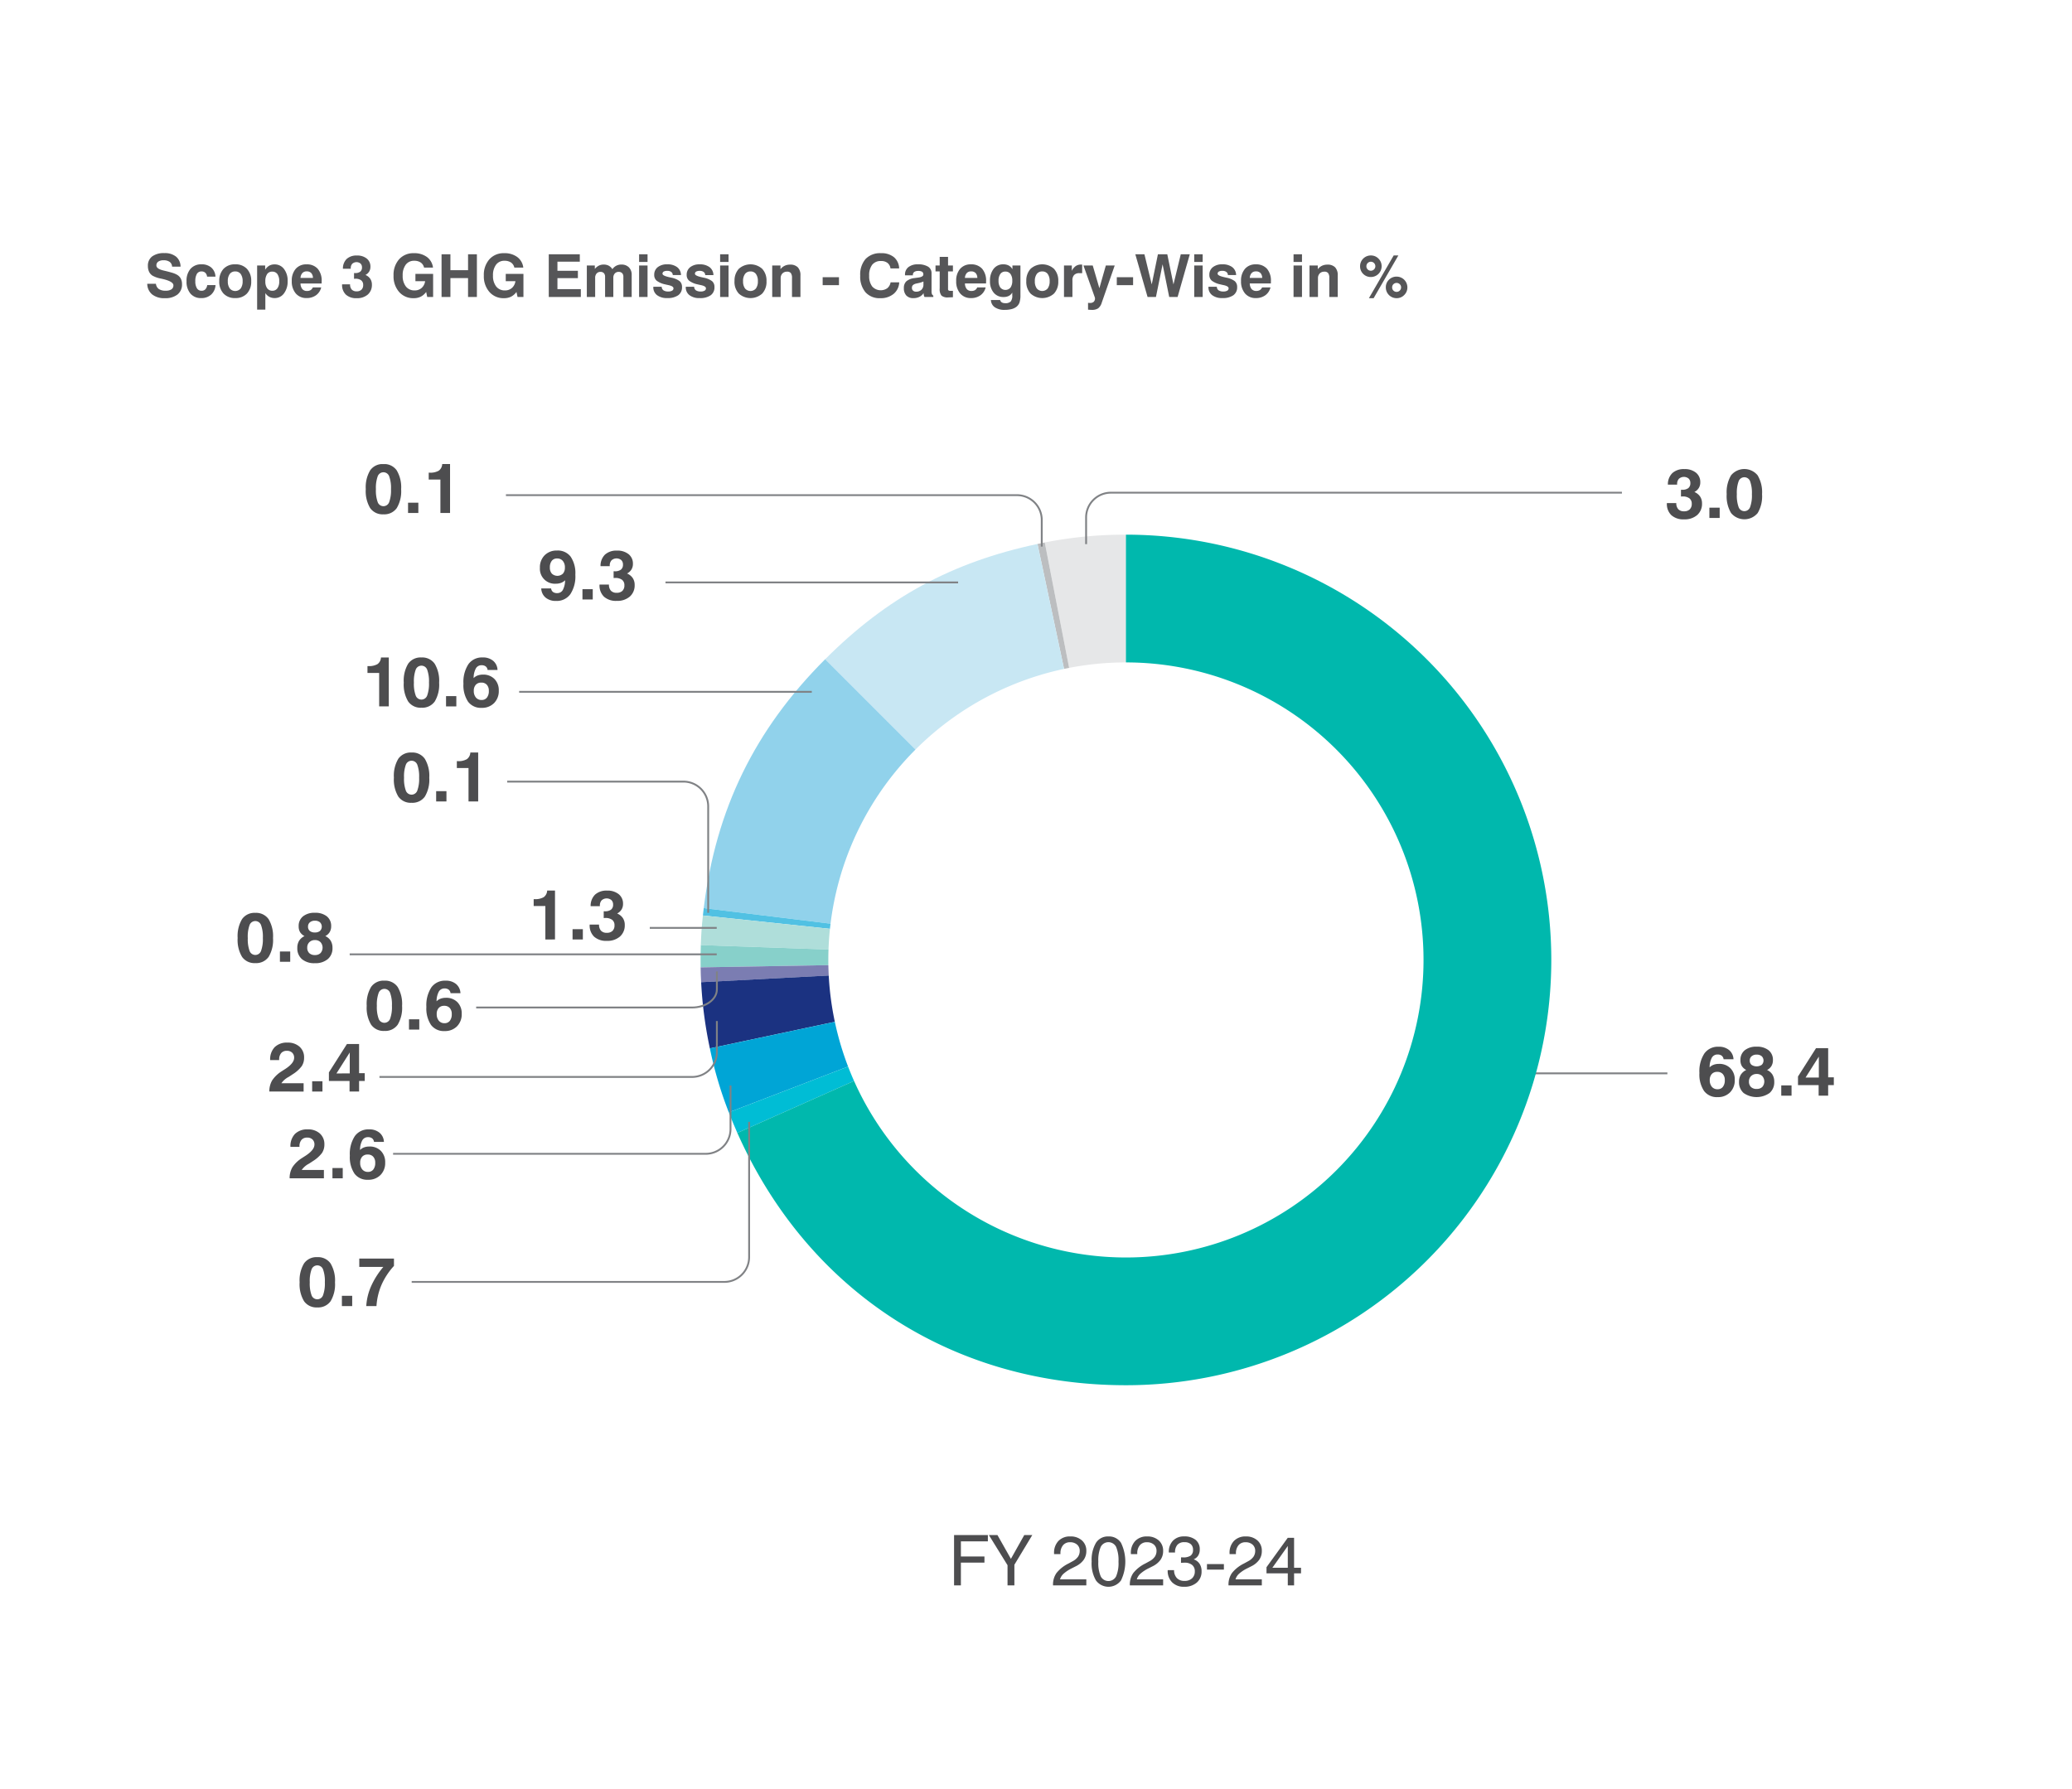 <svg xmlns="http://www.w3.org/2000/svg" xmlns:xlink="http://www.w3.org/1999/xlink" width="558" height="482" viewBox="0 0 558 482">
  <defs>
    <filter id="Path_10232" x="0" y="0" width="558" height="482" filterUnits="userSpaceOnUse">
      <feOffset dy="3" input="SourceAlpha"/>
      <feGaussianBlur stdDeviation="3" result="blur"/>
      <feFlood flood-opacity="0.161"/>
      <feComposite operator="in" in2="blur"/>
      <feComposite in="SourceGraphic"/>
    </filter>
    <clipPath id="clip-path">
      <rect id="Rectangle_1233" data-name="Rectangle 1233" width="429.865" height="302.416" fill="none"/>
    </clipPath>
  </defs>
  <g id="Group_1156" data-name="Group 1156" transform="translate(-689 -5742)">
    <g transform="matrix(1, 0, 0, 1, 689, 5742)" filter="url(#Path_10232)">
      <path id="Path_10232-2" data-name="Path 10232" d="M0,0H540V464H0Z" transform="translate(9 6)" fill="#fff"/>
    </g>
    <path id="Path_10233" data-name="Path 10233" d="M.656,11.445H2.992a1.964,1.964,0,0,0,.773,1.4,3.165,3.165,0,0,0,1.852.457,2.708,2.708,0,0,0,1.555-.367A1.241,1.241,0,0,0,7.7,11.852q0-1.047-3.008-1.734l-.07-.016q-.078-.016-.242-.055a7.561,7.561,0,0,1-2.3-.789,2.54,2.54,0,0,1-.93-1.051,3.535,3.535,0,0,1-.32-1.559A3.077,3.077,0,0,1,1.969,4.074a5.25,5.25,0,0,1,3.3-.895,4.762,4.762,0,0,1,3.152.953,3.489,3.489,0,0,1,1.2,2.688H7.344A1.666,1.666,0,0,0,6.7,5.547a2.689,2.689,0,0,0-1.648-.437,2.424,2.424,0,0,0-1.434.363,1.2,1.2,0,0,0-.5,1.035q0,.914,1.961,1.367l.828.2q1.258.32,1.785.5a5.542,5.542,0,0,1,.918.4A2.606,2.606,0,0,1,9.664,10a3.178,3.178,0,0,1,.352,1.543A3.392,3.392,0,0,1,8.8,14.332a5.264,5.264,0,0,1-3.414.988,5.238,5.238,0,0,1-3.406-1.008A3.751,3.751,0,0,1,.656,11.445ZM16.8,11.8h2.242a3.729,3.729,0,0,1-1.18,2.555,3.836,3.836,0,0,1-2.672.938,3.646,3.646,0,0,1-2.9-1.207,4.918,4.918,0,0,1-1.051-3.34A4.836,4.836,0,0,1,12.309,7.41,3.755,3.755,0,0,1,15.266,6.2a3.862,3.862,0,0,1,2.645.875,3.437,3.437,0,0,1,1.113,2.438H16.766a1.69,1.69,0,0,0-.477-1.039,1.413,1.413,0,0,0-1.008-.359,1.391,1.391,0,0,0-1.262.664,3.8,3.8,0,0,0-.418,1.992,3.434,3.434,0,0,0,.434,1.887,1.4,1.4,0,0,0,1.246.66,1.373,1.373,0,0,0,1.016-.383A2,2,0,0,0,16.8,11.8Zm5.555-1.055a3.187,3.187,0,0,0,.52,1.953,1.921,1.921,0,0,0,2.945,0,3.187,3.187,0,0,0,.52-1.953A3.172,3.172,0,0,0,25.82,8.8a1.73,1.73,0,0,0-1.469-.684,1.749,1.749,0,0,0-1.48.684A3.154,3.154,0,0,0,22.352,10.742Zm-2.3,0A4.64,4.64,0,0,1,21.2,7.414,4.142,4.142,0,0,1,24.352,6.2,4.144,4.144,0,0,1,27.5,7.414a4.631,4.631,0,0,1,1.152,3.328A4.642,4.642,0,0,1,27.5,14.078a4.144,4.144,0,0,1-3.152,1.211A4.142,4.142,0,0,1,21.2,14.078,4.652,4.652,0,0,1,20.047,10.742ZM36.2,10.8a3.335,3.335,0,0,0-.484-1.957,1.622,1.622,0,0,0-1.406-.676,1.58,1.58,0,0,0-1.379.672,3.4,3.4,0,0,0-.473,1.961,3.032,3.032,0,0,0,.5,1.859,1.655,1.655,0,0,0,1.4.656,1.584,1.584,0,0,0,1.352-.672A3.063,3.063,0,0,0,36.2,10.8Zm-5.953,7.6V6.508h2.164V7.656a3.3,3.3,0,0,1,1.1-1.094,2.84,2.84,0,0,1,1.426-.344,3.092,3.092,0,0,1,2.547,1.238,5.1,5.1,0,0,1,.977,3.254,5.277,5.277,0,0,1-.977,3.309,3.036,3.036,0,0,1-2.516,1.27,3,3,0,0,1-1.449-.344,2.875,2.875,0,0,1-1.059-1v4.461Zm14.992-5.984h2.266a3.627,3.627,0,0,1-1.387,2.105,4.194,4.194,0,0,1-2.543.762,3.676,3.676,0,0,1-2.922-1.238A4.934,4.934,0,0,1,39.578,10.7a4.794,4.794,0,0,1,1.063-3.289,3.678,3.678,0,0,1,2.906-1.2,3.843,3.843,0,0,1,3.016,1.184,4.878,4.878,0,0,1,1.063,3.371q0,.242,0,.363a2.112,2.112,0,0,1-.02.23H41.93a2.422,2.422,0,0,0,.488,1.508,1.591,1.591,0,0,0,1.27.508,1.811,1.811,0,0,0,.961-.23A1.56,1.56,0,0,0,45.242,12.422ZM41.93,9.859h3.344a1.94,1.94,0,0,0-.457-1.309A1.6,1.6,0,0,0,43.594,8.1a1.525,1.525,0,0,0-1.168.453A2.1,2.1,0,0,0,41.93,9.859Zm11.2,1.734h2.148A2.013,2.013,0,0,0,55.727,13a1.729,1.729,0,0,0,1.32.473,1.8,1.8,0,0,0,1.3-.441,1.684,1.684,0,0,0,.457-1.27,1.506,1.506,0,0,0-.535-1.254,2.517,2.517,0,0,0-1.59-.426q-.055,0-.168.008t-.168.008V8.555h.242a2.246,2.246,0,0,0,1.434-.379,1.409,1.409,0,0,0,.465-1.16,1.358,1.358,0,0,0-.395-1.027,1.719,1.719,0,0,0-2.223.059,1.758,1.758,0,0,0-.406,1.242v.094H53.352a3.57,3.57,0,0,1,1.012-2.637,3.846,3.846,0,0,1,2.746-.918,4.032,4.032,0,0,1,2.664.82,2.729,2.729,0,0,1,.984,2.211,2.439,2.439,0,0,1-.336,1.289,2.541,2.541,0,0,1-1.008.914,2.913,2.913,0,0,1,1.3,1.035,2.766,2.766,0,0,1,.441,1.574,3.393,3.393,0,0,1-1.1,2.664,4.351,4.351,0,0,1-3.008.984,4.081,4.081,0,0,1-2.9-.957,3.553,3.553,0,0,1-1.02-2.723Zm22.641,2.047a4.1,4.1,0,0,1-1.457,1.273,4.257,4.257,0,0,1-1.918.406,4.994,4.994,0,0,1-3.91-1.676,6.362,6.362,0,0,1-1.5-4.4,6.3,6.3,0,0,1,1.492-4.4A5.1,5.1,0,0,1,72.453,3.2,5.691,5.691,0,0,1,75.984,4.23a4.152,4.152,0,0,1,1.625,2.848H75.2A2.236,2.236,0,0,0,74.3,5.711a3.029,3.029,0,0,0-1.762-.469A2.718,2.718,0,0,0,70.27,6.3a4.653,4.653,0,0,0-.824,2.926,4.547,4.547,0,0,0,.859,2.938,2.87,2.87,0,0,0,2.359,1.063,2.754,2.754,0,0,0,1.883-.664,2.923,2.923,0,0,0,.938-1.82H72.875V8.773h4.766V15H76.055ZM79.914,15V3.492H82.3V7.781h4.75V3.492H89.43V15H87.047V9.9H82.3V15Zm20.172-1.359a4.1,4.1,0,0,1-1.457,1.273,4.257,4.257,0,0,1-1.918.406,4.994,4.994,0,0,1-3.91-1.676,6.362,6.362,0,0,1-1.5-4.4,6.3,6.3,0,0,1,1.492-4.4A5.1,5.1,0,0,1,96.773,3.2,5.691,5.691,0,0,1,100.3,4.23a4.152,4.152,0,0,1,1.625,2.848H99.516a2.236,2.236,0,0,0-.895-1.367,3.029,3.029,0,0,0-1.762-.469A2.718,2.718,0,0,0,94.59,6.3a4.653,4.653,0,0,0-.824,2.926,4.547,4.547,0,0,0,.859,2.938,2.87,2.87,0,0,0,2.359,1.063,2.754,2.754,0,0,0,1.883-.664,2.923,2.923,0,0,0,.938-1.82H97.2V8.773h4.766V15h-1.586Zm8.7,1.359V3.492h8.359v2h-6.023V7.945h5.507V9.914h-5.507v2.961h6.3V15Zm10.25,0V6.508h2.156v.938a3.3,3.3,0,0,1,1.063-.883,2.828,2.828,0,0,1,1.3-.3,2.914,2.914,0,0,1,1.375.3,2.7,2.7,0,0,1,.992.949,2.832,2.832,0,0,1,2.414-1.25,2.745,2.745,0,0,1,2.031.75,2.766,2.766,0,0,1,.75,2.047V15h-2.242V9.531a1.312,1.312,0,0,0-.332-.957,1.235,1.235,0,0,0-.926-.34,1.349,1.349,0,0,0-1.055.434,1.7,1.7,0,0,0-.391,1.184V15h-2.219V9.547a1.357,1.357,0,0,0-.324-.969,1.191,1.191,0,0,0-.91-.344,1.331,1.331,0,0,0-1.051.438,1.741,1.741,0,0,0-.387,1.2V15Zm14.078-9.437V3.492h2.273v2.07Zm0,9.438V6.508h2.273V15Zm3.828-2.766H139.2a1.188,1.188,0,0,0,.469.965,2.238,2.238,0,0,0,1.313.316,1.973,1.973,0,0,0,1.027-.223.7.7,0,0,0,.363-.629q0-.578-1.359-.867-.555-.117-.883-.2a5.658,5.658,0,0,1-2.3-1,1.994,1.994,0,0,1-.645-1.562,2.517,2.517,0,0,1,.941-2.066A3.94,3.94,0,0,1,140.68,6.2a4.251,4.251,0,0,1,2.676.758,2.716,2.716,0,0,1,1.035,2.133H142.18a1.055,1.055,0,0,0-.41-.836,1.727,1.727,0,0,0-1.074-.3,1.877,1.877,0,0,0-.965.2.644.644,0,0,0-.316.586q0,.508,1.7.9.391.086.617.141a5.467,5.467,0,0,1,2.316.961,2.03,2.03,0,0,1,.621,1.586,2.575,2.575,0,0,1-1.02,2.2,4.918,4.918,0,0,1-2.965.758,4.309,4.309,0,0,1-2.75-.789,2.623,2.623,0,0,1-.992-2.172Zm8.734,0h2.266a1.188,1.188,0,0,0,.469.965,2.238,2.238,0,0,0,1.313.316,1.973,1.973,0,0,0,1.027-.223.7.7,0,0,0,.363-.629q0-.578-1.359-.867-.555-.117-.883-.2a5.658,5.658,0,0,1-2.3-1,1.994,1.994,0,0,1-.645-1.562,2.517,2.517,0,0,1,.941-2.066,3.94,3.94,0,0,1,2.551-.762,4.251,4.251,0,0,1,2.676.758,2.716,2.716,0,0,1,1.035,2.133h-2.211a1.055,1.055,0,0,0-.41-.836,1.727,1.727,0,0,0-1.074-.3,1.877,1.877,0,0,0-.965.2.644.644,0,0,0-.316.586q0,.508,1.7.9.391.086.617.141a5.467,5.467,0,0,1,2.316.961,2.03,2.03,0,0,1,.621,1.586,2.575,2.575,0,0,1-1.02,2.2,4.918,4.918,0,0,1-2.965.758,4.309,4.309,0,0,1-2.75-.789,2.623,2.623,0,0,1-.992-2.172Zm9.258-6.672V3.492H157.2v2.07Zm0,9.438V6.508H157.2V15Zm6.18-4.258a3.187,3.187,0,0,0,.52,1.953,1.921,1.921,0,0,0,2.945,0,3.187,3.187,0,0,0,.52-1.953,3.172,3.172,0,0,0-.516-1.941,1.73,1.73,0,0,0-1.469-.684,1.749,1.749,0,0,0-1.48.684A3.154,3.154,0,0,0,161.109,10.742Zm-2.3,0a4.64,4.64,0,0,1,1.148-3.328,4.714,4.714,0,0,1,6.309,0,4.631,4.631,0,0,1,1.152,3.328,4.642,4.642,0,0,1-1.152,3.336,4.714,4.714,0,0,1-6.309,0A4.652,4.652,0,0,1,158.8,10.742ZM168.961,15V6.508h2.227V7.516a3.1,3.1,0,0,1,1.125-.926,3.321,3.321,0,0,1,1.445-.309,2.786,2.786,0,0,1,2.105.73,3.071,3.071,0,0,1,.7,2.2V15h-2.273V9.867a2.134,2.134,0,0,0-.309-1.3,1.2,1.2,0,0,0-1-.391,1.7,1.7,0,0,0-1.273.48,1.794,1.794,0,0,0-.469,1.309V15Zm13.586-3.187V9.672h4.391v2.141Zm20.617-.766a4.257,4.257,0,0,1-1.512,3.117,5.411,5.411,0,0,1-3.6,1.156,5.041,5.041,0,0,1-3.973-1.594,6.5,6.5,0,0,1-1.418-4.469,6.393,6.393,0,0,1,1.445-4.5A5.381,5.381,0,0,1,198.266,3.2a5.238,5.238,0,0,1,3.48,1.074,4.111,4.111,0,0,1,1.4,3.035h-2.336a2.236,2.236,0,0,0-.8-1.488,2.749,2.749,0,0,0-1.75-.512,2.871,2.871,0,0,0-2.375,1.008,4.605,4.605,0,0,0-.812,2.945,4.576,4.576,0,0,0,.809,2.9,3.1,3.1,0,0,0,4.066.473,2.582,2.582,0,0,0,.891-1.582Zm6.563,2.9a2.824,2.824,0,0,1-1.125,1.012,3.572,3.572,0,0,1-1.617.348,2.5,2.5,0,0,1-1.9-.7,2.791,2.791,0,0,1-.668-2,2.409,2.409,0,0,1,.668-1.836,4.088,4.088,0,0,1,2.207-.867q.352-.055.922-.125,1.445-.187,1.445-.836a.835.835,0,0,0-.32-.738,1.939,1.939,0,0,0-1.07-.223,1.743,1.743,0,0,0-1.055.273.916.916,0,0,0-.367.781v.125h-2.125V9a2.5,2.5,0,0,1,.922-2.051,3.941,3.941,0,0,1,2.547-.746,5.017,5.017,0,0,1,2.73.617,2,2,0,0,1,.949,1.781V13.43a2.171,2.171,0,0,0,.109.793.764.764,0,0,0,.367.395V15h-2.367a1.982,1.982,0,0,1-.18-.484A2.8,2.8,0,0,1,209.727,13.945Zm-.039-3.125a6.08,6.08,0,0,1-1.277.414q-.723.156-.746.164a1.829,1.829,0,0,0-.84.43,1.007,1.007,0,0,0-.238.711.959.959,0,0,0,.3.746,1.172,1.172,0,0,0,.82.277,1.975,1.975,0,0,0,1.449-.52,1.9,1.9,0,0,0,.527-1.418Zm7.938,4.242q-.312.008-.746.027t-.551.02a2.5,2.5,0,0,1-1.785-.488,2.808,2.808,0,0,1-.48-1.926V8.1h-1.125V6.508h1.125V4.188h2.25v2.32h1.313V8.1h-1.312v4.7a.518.518,0,0,0,.148.441,1.171,1.171,0,0,0,.609.105h.555Zm6.547-2.641h2.266a3.627,3.627,0,0,1-1.387,2.105,4.194,4.194,0,0,1-2.543.762,3.676,3.676,0,0,1-2.922-1.238,4.934,4.934,0,0,1-1.078-3.355,4.794,4.794,0,0,1,1.063-3.289,3.678,3.678,0,0,1,2.906-1.2,3.843,3.843,0,0,1,3.016,1.184,4.878,4.878,0,0,1,1.063,3.371q0,.242,0,.363a2.112,2.112,0,0,1-.02.23h-5.672a2.422,2.422,0,0,0,.488,1.508,1.591,1.591,0,0,0,1.27.508,1.811,1.811,0,0,0,.961-.23A1.56,1.56,0,0,0,224.172,12.422Zm-3.312-2.562H224.2a1.94,1.94,0,0,0-.457-1.309,1.6,1.6,0,0,0-1.223-.449,1.525,1.525,0,0,0-1.168.453A2.1,2.1,0,0,0,220.859,9.859Zm9.055.758a3.017,3.017,0,0,0,.48,1.836,1.788,1.788,0,0,0,2.742,0,3.116,3.116,0,0,0,.473-1.867,2.9,2.9,0,0,0-.488-1.8,1.645,1.645,0,0,0-1.387-.637,1.57,1.57,0,0,0-1.344.648A3.027,3.027,0,0,0,229.914,10.617Zm-2.055,5.2,2.484-.008a1.012,1.012,0,0,0,.449.641,1.712,1.712,0,0,0,.91.211,1.987,1.987,0,0,0,1.484-.449,2.455,2.455,0,0,0,.422-1.66V13.8a2.27,2.27,0,0,1-.934.91,3.137,3.137,0,0,1-1.434.293,3.282,3.282,0,0,1-2.641-1.176,4.691,4.691,0,0,1-.992-3.129,5.1,5.1,0,0,1,.973-3.277A3.182,3.182,0,0,1,231.2,6.2a3.036,3.036,0,0,1,1.465.328,2.519,2.519,0,0,1,.988,1V6.508h2.156v7.93a6.4,6.4,0,0,1-.25,2.039,2.586,2.586,0,0,1-.852,1.18,3.606,3.606,0,0,1-1.309.605,7.18,7.18,0,0,1-1.809.207,4.547,4.547,0,0,1-2.68-.7A2.461,2.461,0,0,1,227.859,15.82Zm11.828-5.078a3.187,3.187,0,0,0,.52,1.953,1.921,1.921,0,0,0,2.945,0,3.187,3.187,0,0,0,.52-1.953,3.172,3.172,0,0,0-.516-1.941,1.73,1.73,0,0,0-1.469-.684,1.749,1.749,0,0,0-1.48.684A3.154,3.154,0,0,0,239.688,10.742Zm-2.3,0a4.64,4.64,0,0,1,1.148-3.328,4.714,4.714,0,0,1,6.309,0,4.631,4.631,0,0,1,1.152,3.328,4.642,4.642,0,0,1-1.152,3.336,4.714,4.714,0,0,1-6.309,0A4.652,4.652,0,0,1,237.383,10.742ZM247.539,15V6.508h2.109V7.961a3.379,3.379,0,0,1,1.039-1.285,2.426,2.426,0,0,1,1.414-.41q.133,0,.207,0a1.122,1.122,0,0,1,.121.012l.008,2.3h-.758a1.861,1.861,0,0,0-1.4.484,1.99,1.99,0,0,0-.469,1.438V15Zm6.477,3.406V16.57q.109.016.227.023t.3.008a1.422,1.422,0,0,0,1.008-.316,1.244,1.244,0,0,0,.336-.949.559.559,0,0,0-.016-.117,1.208,1.208,0,0,0-.031-.117l-3.062-8.594h2.5l1.789,6.125,1.742-6.125H261.2l-3.492,10.016a3.032,3.032,0,0,1-.977,1.535,3.074,3.074,0,0,1-1.758.41q-.211,0-.453-.016T254.016,18.406Zm7.742-6.594V9.672h4.391v2.141ZM270.047,15l-3.3-11.508H269.2l1.969,8.117,1.664-8.117h2.523l1.664,8.117,1.969-8.117h2.43L278.133,15h-2.258l-1.781-8.812L272.3,15Zm12.563-9.437V3.492h2.273v2.07Zm0,9.438V6.508h2.273V15Zm3.828-2.766H288.7a1.188,1.188,0,0,0,.469.965,2.238,2.238,0,0,0,1.313.316,1.973,1.973,0,0,0,1.027-.223.7.7,0,0,0,.363-.629q0-.578-1.359-.867-.555-.117-.883-.2a5.658,5.658,0,0,1-2.3-1,1.994,1.994,0,0,1-.645-1.562,2.517,2.517,0,0,1,.941-2.066A3.94,3.94,0,0,1,290.18,6.2a4.251,4.251,0,0,1,2.676.758,2.716,2.716,0,0,1,1.035,2.133H291.68a1.055,1.055,0,0,0-.41-.836,1.727,1.727,0,0,0-1.074-.3,1.877,1.877,0,0,0-.965.2.644.644,0,0,0-.316.586q0,.508,1.7.9.391.086.617.141a5.467,5.467,0,0,1,2.316.961,2.03,2.03,0,0,1,.621,1.586,2.575,2.575,0,0,1-1.02,2.2,4.918,4.918,0,0,1-2.965.758,4.309,4.309,0,0,1-2.75-.789,2.623,2.623,0,0,1-.992-2.172Zm14.445.188h2.266a3.627,3.627,0,0,1-1.387,2.105,4.194,4.194,0,0,1-2.543.762,3.676,3.676,0,0,1-2.922-1.238,4.934,4.934,0,0,1-1.078-3.355,4.794,4.794,0,0,1,1.063-3.289,3.678,3.678,0,0,1,2.906-1.2A3.843,3.843,0,0,1,302.2,7.387a4.878,4.878,0,0,1,1.063,3.371q0,.242,0,.363a2.112,2.112,0,0,1-.02.23H297.57a2.422,2.422,0,0,0,.488,1.508,1.591,1.591,0,0,0,1.27.508,1.811,1.811,0,0,0,.961-.23A1.56,1.56,0,0,0,300.883,12.422ZM297.57,9.859h3.344a1.94,1.94,0,0,0-.457-1.309,1.6,1.6,0,0,0-1.223-.449,1.525,1.525,0,0,0-1.168.453A2.1,2.1,0,0,0,297.57,9.859Zm11.789-4.3V3.492h2.273v2.07Zm0,9.438V6.508h2.273V15Zm4.3,0V6.508h2.227V7.516a3.1,3.1,0,0,1,1.125-.926,3.321,3.321,0,0,1,1.445-.309,2.786,2.786,0,0,1,2.105.73,3.071,3.071,0,0,1,.7,2.2V15h-2.273V9.867a2.134,2.134,0,0,0-.309-1.3,1.2,1.2,0,0,0-1-.391,1.7,1.7,0,0,0-1.273.48,1.794,1.794,0,0,0-.469,1.309V15Zm22.25-2.594a1.183,1.183,0,0,0,.348.868,1.208,1.208,0,0,0,1.71-.008,1.178,1.178,0,0,0,.356-.86,1.149,1.149,0,0,0-.352-.844,1.231,1.231,0,0,0-1.714-.008A1.148,1.148,0,0,0,335.914,12.406Zm-1.7,0a2.782,2.782,0,0,1,.843-2.055,2.823,2.823,0,0,1,2.068-.836,2.892,2.892,0,0,1,2.895,2.891,2.815,2.815,0,0,1-.85,2.059,2.779,2.779,0,0,1-2.044.855,2.879,2.879,0,0,1-2.91-2.914Zm-4.551,2.914,6.668-11.508h1.257L330.925,15.32Zm-.683-8.609a1.178,1.178,0,0,0,.345.862,1.213,1.213,0,0,0,2.069-.862,1.207,1.207,0,1,0-2.414,0Zm-1.7.012a2.886,2.886,0,0,1,2.906-2.91,2.783,2.783,0,0,1,2.051.854,2.814,2.814,0,0,1,.848,2.056,2.892,2.892,0,0,1-2.9,2.895,2.86,2.86,0,0,1-2.906-2.895Z" transform="translate(728 5807)" fill="#565658"/>
    <g id="Group_976" data-name="Group 976" transform="translate(753 5867)">
      <path id="Path_7569" data-name="Path 7569" d="M81.887,122.44V136h1.84v-6.131H90.07V128.21H83.728v-4.067h7.264v-1.7Z" transform="translate(111.048 166.042)" fill="#4d4d4f"/>
      <path id="Path_7570" data-name="Path 7570" d="M95.4,122.44l-3.6,6.413-3.626-6.413H85.865l5.026,8.126V136h1.847v-5.558l4.823-8Z" transform="translate(116.442 166.042)" fill="#4d4d4f"/>
      <g id="Group_975" data-name="Group 975">
        <g id="Group_974" data-name="Group 974" clip-path="url(#clip-path)">
          <path id="Path_7571" data-name="Path 7571" d="M93.2,135.78v-.111a5.389,5.389,0,0,1,.926-3.207,9.465,9.465,0,0,1,3.226-2.563l1.112-.608a4.1,4.1,0,0,0,1.461-1.223,2.752,2.752,0,0,0,.464-1.583,2.157,2.157,0,0,0-.709-1.685,2.732,2.732,0,0,0-1.9-.636,2.344,2.344,0,0,0-1.89.811A3.329,3.329,0,0,0,95.2,127.2v.158H93.481v-.231a4.559,4.559,0,0,1,1.178-3.313,4.24,4.24,0,0,1,3.195-1.216,4.488,4.488,0,0,1,3.134,1.077,3.637,3.637,0,0,1,1.183,2.825,4.093,4.093,0,0,1-.69,2.37,5.693,5.693,0,0,1-2.137,1.762l-1.112.563a9.832,9.832,0,0,0-2.215,1.468,3.3,3.3,0,0,0-.933,1.5h7.087v1.619Z" transform="translate(126.384 166.259)" fill="#4d4d4f"/>
          <path id="Path_7572" data-name="Path 7572" d="M97.614,129.393a9.156,9.156,0,0,1,1.152-5.061,3.783,3.783,0,0,1,3.367-1.732,3.823,3.823,0,0,1,3.388,1.727,11.623,11.623,0,0,1,0,10.11,4.181,4.181,0,0,1-6.76,0,9.1,9.1,0,0,1-1.152-5.044m1.8,0a9.053,9.053,0,0,0,.653,3.972,2.335,2.335,0,0,0,4.128.007,9.037,9.037,0,0,0,.65-3.979,9.133,9.133,0,0,0-.65-4,2.326,2.326,0,0,0-4.128.009,9.136,9.136,0,0,0-.653,3.989" transform="translate(132.375 166.259)" fill="#4d4d4f"/>
          <path id="Path_7573" data-name="Path 7573" d="M101.978,135.78v-.111a5.388,5.388,0,0,1,.924-3.207,9.488,9.488,0,0,1,3.225-2.563l1.112-.608a4.1,4.1,0,0,0,1.461-1.223,2.752,2.752,0,0,0,.464-1.583,2.163,2.163,0,0,0-.707-1.685,2.74,2.74,0,0,0-1.9-.636,2.345,2.345,0,0,0-1.892.811,3.329,3.329,0,0,0-.686,2.227v.158h-1.722v-.231a4.559,4.559,0,0,1,1.178-3.313,4.24,4.24,0,0,1,3.195-1.216,4.494,4.494,0,0,1,3.136,1.077,3.643,3.643,0,0,1,1.18,2.825,4.093,4.093,0,0,1-.69,2.37,5.675,5.675,0,0,1-2.137,1.762l-1.112.563a9.888,9.888,0,0,0-2.215,1.468,3.3,3.3,0,0,0-.933,1.5h7.087v1.619Z" transform="translate(138.293 166.259)" fill="#4d4d4f"/>
          <path id="Path_7574" data-name="Path 7574" d="M106.306,131.676h1.713a3.081,3.081,0,0,0,.763,2.144,2.712,2.712,0,0,0,2.052.754,2.855,2.855,0,0,0,2.029-.69,2.458,2.458,0,0,0,.742-1.894,2.107,2.107,0,0,0-.728-1.713,3.1,3.1,0,0,0-2.043-.608c-.177,0-.471.012-.884.038l-.064.009.007-1.491c.082.007.163.012.245.014s.188,0,.318,0a3.375,3.375,0,0,0,2.043-.483,1.841,1.841,0,0,0,.627-1.55,1.947,1.947,0,0,0-.6-1.529,2.49,2.49,0,0,0-1.713-.532,2.423,2.423,0,0,0-1.892.7,3.014,3.014,0,0,0-.638,2.083H106.61v-.092a4.242,4.242,0,0,1,1.114-3.091,3.974,3.974,0,0,1,2.99-1.152,4.712,4.712,0,0,1,3.115.931,3.2,3.2,0,0,1,1.11,2.6,3.022,3.022,0,0,1-.415,1.623,2.616,2.616,0,0,1-1.223,1.018,3.133,3.133,0,0,1,1.588,1.2,3.6,3.6,0,0,1,.537,2.022,3.855,3.855,0,0,1-1.279,3.032,4.988,4.988,0,0,1-3.433,1.136,4.354,4.354,0,0,1-3.211-1.192,4.3,4.3,0,0,1-1.2-3.2Z" transform="translate(144.162 166.259)" fill="#4d4d4f"/>
          <rect id="Rectangle_1220" data-name="Rectangle 1220" width="4.557" height="1.491" transform="translate(261.043 296.304)" fill="#4d4d4f"/>
          <path id="Path_7575" data-name="Path 7575" d="M113.255,135.78v-.111a5.389,5.389,0,0,1,.926-3.207,9.464,9.464,0,0,1,3.225-2.563l1.112-.608a4.1,4.1,0,0,0,1.461-1.223,2.752,2.752,0,0,0,.464-1.583,2.157,2.157,0,0,0-.709-1.685,2.732,2.732,0,0,0-1.9-.636,2.344,2.344,0,0,0-1.89.811,3.329,3.329,0,0,0-.686,2.227v.158H113.54v-.231a4.559,4.559,0,0,1,1.178-3.313,4.24,4.24,0,0,1,3.195-1.216,4.488,4.488,0,0,1,3.134,1.077,3.637,3.637,0,0,1,1.183,2.825,4.094,4.094,0,0,1-.69,2.37,5.694,5.694,0,0,1-2.137,1.762l-1.112.563a9.832,9.832,0,0,0-2.215,1.468,3.3,3.3,0,0,0-.933,1.5h7.087v1.619Z" transform="translate(153.586 166.259)" fill="#4d4d4f"/>
          <path id="Path_7576" data-name="Path 7576" d="M123.333,135.563v-3.24H117.6v-1.656l5.716-7.907h1.711v8.053h1.868v1.51h-1.868v3.24Zm-4.149-4.75h4.149v-5.862Z" transform="translate(159.476 166.476)" fill="#4d4d4f"/>
          <path id="Path_7577" data-name="Path 7577" d="M17.859,39.752a8.884,8.884,0,0,1,1.183-5.084,4.074,4.074,0,0,1,3.574-1.689,4.077,4.077,0,0,1,3.577,1.7,8.891,8.891,0,0,1,1.192,5.094,8.813,8.813,0,0,1-1.183,5.07,4.1,4.1,0,0,1-3.586,1.675,4.077,4.077,0,0,1-3.574-1.685,8.862,8.862,0,0,1-1.183-5.08m2.733,0a9.179,9.179,0,0,0,.483,3.487,1.639,1.639,0,0,0,3.089-.007,9.185,9.185,0,0,0,.488-3.48,9.151,9.151,0,0,0-.488-3.48,1.644,1.644,0,0,0-3.089,0,9.157,9.157,0,0,0-.483,3.485" transform="translate(24.219 44.722)" fill="#4d4d4f"/>
          <rect id="Rectangle_1221" data-name="Rectangle 1221" width="2.771" height="2.771" transform="translate(53.46 88.109)" fill="#4d4d4f"/>
          <path id="Path_7578" data-name="Path 7578" d="M28.2,46.158v-9.01H25.054V35.3h.2a4.561,4.561,0,0,0,2.507-.535,2.325,2.325,0,0,0,.926-1.786H30.8v13.18Z" transform="translate(33.976 44.722)" fill="#4d4d4f"/>
          <line id="Line_484" data-name="Line 484" x1="40.963" transform="translate(344.074 164.119)" fill="none" stroke="#808285" stroke-miterlimit="10" stroke-width="0.5"/>
          <path id="Path_7579" data-name="Path 7579" d="M114.112,122.626,92.254,10.176a110.866,110.866,0,0,1,21.858-2.1Z" transform="translate(125.106 10.946)" fill="#e6e7e8"/>
          <path id="Path_7580" data-name="Path 7580" d="M115.24,121.415,91.422,9.366c.247-.054,1.711-.351,1.96-.4Z" transform="translate(123.978 12.158)" fill="#bcbec0"/>
          <path id="Path_7581" data-name="Path 7581" d="M148.153,121.184l-81-81C83.793,23.54,101.316,14.026,124.335,9.135Z" transform="translate(91.065 12.388)" fill="#c8e7f3"/>
          <path id="Path_7582" data-name="Path 7582" d="M166.973,103.314l-113.7-13.96C56.542,62.727,67,41.28,85.972,22.313Z" transform="translate(72.245 30.259)" fill="#91d2eb"/>
          <path id="Path_7583" data-name="Path 7583" d="M167.1,64.727,53.178,52.753c.026-.252.193-1.736.226-1.986Z" transform="translate(72.115 68.845)" fill="#51c1e3"/>
          <path id="Path_7584" data-name="Path 7584" d="M167.424,63.584l-114.483-4c.115-3.287.214-4.705.558-7.975Z" transform="translate(71.794 69.989)" fill="#afdeda"/>
          <path id="Path_7585" data-name="Path 7585" d="M167.464,58.993l-114.535,2c-.035-2.024-.019-3.972.052-6Z" transform="translate(71.753 74.579)" fill="#87d0ca"/>
          <path id="Path_7586" data-name="Path 7586" d="M167.454,56.692l-114.4,6c-.08-1.517-.113-2.479-.139-4Z" transform="translate(71.764 76.88)" fill="#7b7db2"/>
          <path id="Path_7587" data-name="Path 7587" d="M167.374,56.692,55.325,80.51a113.229,113.229,0,0,1-2.347-17.822Z" transform="translate(71.844 76.88)" fill="#1b3281"/>
          <path id="Path_7588" data-name="Path 7588" d="M166.023,56.692,59.077,97.745a104.572,104.572,0,0,1-5.1-17.235Z" transform="translate(73.195 76.88)" fill="#00a5d6"/>
          <path id="Path_7589" data-name="Path 7589" d="M163.086,56.692,58.437,103.284c-.721-1.616-1.661-3.885-2.3-5.539Z" transform="translate(76.132 76.88)" fill="#00bdd5"/>
          <path id="Path_7590" data-name="Path 7590" d="M161.764,122.626V8.072a114.554,114.554,0,0,1,0,229.108c-46.691,0-85.659-25.307-104.649-67.962Z" transform="translate(77.454 10.946)" fill="#00b8ad"/>
          <path id="Path_7591" data-name="Path 7591" d="M105.2,75.912,98.827,43.132a32.312,32.312,0,0,1,6.371-.613Z" transform="translate(134.02 57.66)" fill="#e6e7e8"/>
          <path id="Path_7592" data-name="Path 7592" d="M105.527,75.56,98.584,42.894l.573-.115Z" transform="translate(133.69 58.013)" fill="#bcbec0"/>
          <path id="Path_7593" data-name="Path 7593" d="M115.122,75.493,91.509,51.88a31.519,31.519,0,0,1,16.669-9.052Z" transform="translate(124.096 58.079)" fill="#c8e7f3"/>
          <path id="Path_7594" data-name="Path 7594" d="M120.609,70.283,87.463,66.214A31.916,31.916,0,0,1,97,46.67Z" transform="translate(118.609 63.29)" fill="#91d2eb"/>
          <path id="Path_7595" data-name="Path 7595" d="M120.647,59.034,87.435,55.542c.009-.073.059-.5.066-.577Z" transform="translate(118.571 74.538)" fill="#51c1e3"/>
          <path id="Path_7596" data-name="Path 7596" d="M120.74,58.7,87.366,57.535c.035-.957.064-1.371.163-2.325Z" transform="translate(118.478 74.871)" fill="#afdeda"/>
          <path id="Path_7597" data-name="Path 7597" d="M120.751,57.363l-33.388.582c-.009-.589,0-1.157.014-1.748Z" transform="translate(118.467 76.209)" fill="#87d0ca"/>
          <path id="Path_7598" data-name="Path 7598" d="M120.748,56.692,87.4,58.44c-.024-.443-.033-.723-.04-1.166Z" transform="translate(118.47 76.88)" fill="#7b7db2"/>
          <path id="Path_7599" data-name="Path 7599" d="M120.725,56.692,88.063,63.635a32.989,32.989,0,0,1-.686-5.2Z" transform="translate(118.493 76.88)" fill="#1b3281"/>
          <path id="Path_7600" data-name="Path 7600" d="M120.331,56.692,89.155,68.659a30.35,30.35,0,0,1-1.487-5.023Z" transform="translate(118.887 76.88)" fill="#00a5d6"/>
          <path id="Path_7601" data-name="Path 7601" d="M119.475,56.692,88.968,70.275c-.21-.471-.483-1.133-.669-1.616Z" transform="translate(119.743 76.88)" fill="#00bdd5"/>
          <path id="Path_7602" data-name="Path 7602" d="M119.09,75.912V42.519a33.393,33.393,0,0,1,0,66.786A32.529,32.529,0,0,1,88.583,89.5Z" transform="translate(120.128 57.66)" fill="#00b8ad"/>
          <path id="Path_7603" data-name="Path 7603" d="M169.832,72.165a2.955,2.955,0,0,1,1.086-.7,4.089,4.089,0,0,1,1.418-.233,4.157,4.157,0,0,1,3.1,1.178,4.271,4.271,0,0,1,1.164,3.138,4.552,4.552,0,0,1-1.27,3.357,4.5,4.5,0,0,1-3.348,1.279,4.28,4.28,0,0,1-3.65-1.656,7.976,7.976,0,0,1-1.249-4.849,8.778,8.778,0,0,1,1.336-5.252,4.478,4.478,0,0,1,3.848-1.817,4.2,4.2,0,0,1,2.82.909,3.366,3.366,0,0,1,1.173,2.467h-2.669a1.428,1.428,0,0,0-.5-.957,1.771,1.771,0,0,0-1.131-.323,1.7,1.7,0,0,0-1.529.86,5.428,5.428,0,0,0-.6,2.592m.038,3.442a2.679,2.679,0,0,0,.565,1.8,1.925,1.925,0,0,0,1.543.662,1.728,1.728,0,0,0,1.425-.643,2.807,2.807,0,0,0,.516-1.8,2.353,2.353,0,0,0-.535-1.647,1.918,1.918,0,0,0-1.5-.589,1.892,1.892,0,0,0-1.48.589,2.327,2.327,0,0,0-.535,1.628" transform="translate(226.578 90.338)" fill="#4d4d4f"/>
          <path id="Path_7604" data-name="Path 7604" d="M173.549,72.885a3.067,3.067,0,0,1-1.2-1.077,3.022,3.022,0,0,1-.368-1.574,3.273,3.273,0,0,1,1.159-2.66,4.859,4.859,0,0,1,3.2-.966,4.923,4.923,0,0,1,3.226.961,3.273,3.273,0,0,1,1.164,2.665,3.015,3.015,0,0,1-.4,1.579,2.848,2.848,0,0,1-1.185,1.072,3.279,3.279,0,0,1,1.454,1.246,3.667,3.667,0,0,1,.488,1.939,3.786,3.786,0,0,1-1.265,3.018,6.115,6.115,0,0,1-6.972.009,3.81,3.81,0,0,1-1.244-3.028,3.6,3.6,0,0,1,.466-1.9,3.5,3.5,0,0,1,1.468-1.284m.735,3.091a1.979,1.979,0,0,0,.54,1.491,2.11,2.11,0,0,0,1.541.525,2.064,2.064,0,0,0,1.506-.535,2.235,2.235,0,0,0-.014-2.945,2.038,2.038,0,0,0-1.491-.551,2.063,2.063,0,0,0-1.505.561,1.941,1.941,0,0,0-.575,1.454m.212-5.65a1.456,1.456,0,0,0,.478,1.173,2.494,2.494,0,0,0,2.747,0,1.627,1.627,0,0,0-.014-2.328,2.027,2.027,0,0,0-1.362-.424,2,2,0,0,0-1.348.434,1.441,1.441,0,0,0-.5,1.15" transform="translate(232.728 90.328)" fill="#4d4d4f"/>
          <rect id="Rectangle_1222" data-name="Rectangle 1222" width="2.771" height="2.771" transform="translate(415.702 167.364)" fill="#4d4d4f"/>
          <path id="Path_7605" data-name="Path 7605" d="M183.909,79.577V76.733h-5.56V74.414l4.861-7.638h3.266v7.86H188v2.1h-1.529v2.844Zm.054-4.877V69.057L180.382,74.7Z" transform="translate(241.86 90.555)" fill="#4d4d4f"/>
          <path id="Path_7606" data-name="Path 7606" d="M163.365,9.725h2.53a2.369,2.369,0,0,0,.535,1.661,2.038,2.038,0,0,0,1.555.556,2.115,2.115,0,0,0,1.531-.518,1.983,1.983,0,0,0,.54-1.5,1.772,1.772,0,0,0-.631-1.477,2.961,2.961,0,0,0-1.873-.5c-.042,0-.108,0-.2.009s-.153.009-.2.009V6.143h.285A2.648,2.648,0,0,0,169.13,5.7a1.65,1.65,0,0,0,.549-1.367,1.6,1.6,0,0,0-.466-1.211,2.026,2.026,0,0,0-2.618.071,2.058,2.058,0,0,0-.478,1.463v.111h-2.486a4.207,4.207,0,0,1,1.192-3.108A4.54,4.54,0,0,1,168.058.576a4.754,4.754,0,0,1,3.138.966,3.218,3.218,0,0,1,1.159,2.606,2.841,2.841,0,0,1-.4,1.517,3,3,0,0,1-1.185,1.077,3.449,3.449,0,0,1,1.531,1.22,3.259,3.259,0,0,1,.521,1.854,4,4,0,0,1-1.3,3.138,5.124,5.124,0,0,1-3.544,1.159,4.805,4.805,0,0,1-3.419-1.126,4.19,4.19,0,0,1-1.2-3.209Z" transform="translate(221.54 0.781)" fill="#4d4d4f"/>
          <rect id="Rectangle_1223" data-name="Rectangle 1223" width="2.771" height="2.771" transform="translate(396.347 11.748)" fill="#4d4d4f"/>
          <path id="Path_7607" data-name="Path 7607" d="M170.2,7.342a8.884,8.884,0,0,1,1.183-5.084,4.62,4.62,0,0,1,7.151.009,8.891,8.891,0,0,1,1.192,5.094,8.813,8.813,0,0,1-1.183,5.07,4.655,4.655,0,0,1-7.16-.009,8.862,8.862,0,0,1-1.183-5.08m2.733,0a9.179,9.179,0,0,0,.483,3.487,1.639,1.639,0,0,0,3.089-.007,9.185,9.185,0,0,0,.488-3.48,9.152,9.152,0,0,0-.488-3.48,1.644,1.644,0,0,0-3.089,0,9.157,9.157,0,0,0-.483,3.485" transform="translate(230.805 0.77)" fill="#4d4d4f"/>
          <path id="Path_7608" data-name="Path 7608" d="M14.645,6.774a8.885,8.885,0,0,1,1.183-5.084A4.074,4.074,0,0,1,19.4,0a4.077,4.077,0,0,1,3.577,1.7,8.891,8.891,0,0,1,1.192,5.094,8.813,8.813,0,0,1-1.183,5.07A4.1,4.1,0,0,1,19.4,13.538a4.077,4.077,0,0,1-3.574-1.685,8.862,8.862,0,0,1-1.183-5.08m2.733,0a9.179,9.179,0,0,0,.483,3.487,1.639,1.639,0,0,0,3.089-.007,9.185,9.185,0,0,0,.488-3.48,9.151,9.151,0,0,0-.488-3.48,1.644,1.644,0,0,0-3.089,0,9.157,9.157,0,0,0-.483,3.485" transform="translate(19.86 0)" fill="#4d4d4f"/>
          <rect id="Rectangle_1224" data-name="Rectangle 1224" width="2.771" height="2.771" transform="translate(45.89 10.407)" fill="#4d4d4f"/>
          <path id="Path_7609" data-name="Path 7609" d="M24.988,13.179V4.169H21.84V2.32h.2a4.561,4.561,0,0,0,2.507-.535A2.325,2.325,0,0,0,25.475,0h2.109v13.18Z" transform="translate(29.617 -0.001)" fill="#4d4d4f"/>
          <path id="Path_7610" data-name="Path 7610" d="M7.084,97.445A8.884,8.884,0,0,1,8.267,92.36a4.074,4.074,0,0,1,3.574-1.689,4.077,4.077,0,0,1,3.577,1.7,8.891,8.891,0,0,1,1.192,5.094,8.813,8.813,0,0,1-1.183,5.07,4.1,4.1,0,0,1-3.586,1.675,4.077,4.077,0,0,1-3.574-1.685,8.862,8.862,0,0,1-1.183-5.08m2.733,0a9.179,9.179,0,0,0,.483,3.487,1.639,1.639,0,0,0,3.089-.007,9.185,9.185,0,0,0,.488-3.48,9.151,9.151,0,0,0-.488-3.48,1.644,1.644,0,0,0-3.089,0,9.157,9.157,0,0,0-.483,3.485" transform="translate(9.607 122.96)" fill="#4d4d4f"/>
          <rect id="Rectangle_1225" data-name="Rectangle 1225" width="2.771" height="2.771" transform="translate(28.075 224.04)" fill="#4d4d4f"/>
          <path id="Path_7611" data-name="Path 7611" d="M18.534,103.634H15.782a15.431,15.431,0,0,1,1.3-5.348,21.572,21.572,0,0,1,3.3-5.207H13.9V90.831h9.342V92.81a18.629,18.629,0,0,0-3.336,5.063,17.265,17.265,0,0,0-1.376,5.761" transform="translate(18.855 123.177)" fill="#4d4d4f"/>
          <path id="Path_7612" data-name="Path 7612" d="M5.941,89.243a5.846,5.846,0,0,1,.754-2.995,8.459,8.459,0,0,1,2.615-2.49c.191-.13.467-.306.827-.535q2.485-1.59,2.486-3.063A1.822,1.822,0,0,0,12.1,78.78a1.969,1.969,0,0,0-1.435-.507,1.921,1.921,0,0,0-1.531.62,2.62,2.62,0,0,0-.54,1.772v.111H6.162a4.745,4.745,0,0,1,1.213-3.487,4.655,4.655,0,0,1,3.461-1.225,4.635,4.635,0,0,1,3.249,1.11,3.8,3.8,0,0,1,1.216,2.95,4.063,4.063,0,0,1-.636,2.283,8.989,8.989,0,0,1-2.457,2.2c-.257.177-.615.412-1.067.7A5.327,5.327,0,0,0,9.19,87h5.982v2.245Z" transform="translate(8.057 103.15)" fill="#4d4d4f"/>
          <rect id="Rectangle_1226" data-name="Rectangle 1226" width="2.771" height="2.771" transform="translate(25.531 189.622)" fill="#4d4d4f"/>
          <path id="Path_7613" data-name="Path 7613" d="M15.576,81.612a2.956,2.956,0,0,1,1.086-.7,4.089,4.089,0,0,1,1.418-.233,4.157,4.157,0,0,1,3.1,1.178A4.271,4.271,0,0,1,22.34,85a4.552,4.552,0,0,1-1.27,3.357,4.5,4.5,0,0,1-3.348,1.279,4.28,4.28,0,0,1-3.65-1.656,7.977,7.977,0,0,1-1.249-4.849A8.778,8.778,0,0,1,14.16,77.88a4.478,4.478,0,0,1,3.848-1.817,4.2,4.2,0,0,1,2.82.909A3.366,3.366,0,0,1,22,79.439H19.332a1.428,1.428,0,0,0-.5-.957A1.771,1.771,0,0,0,17.7,78.16a1.7,1.7,0,0,0-1.529.86,5.427,5.427,0,0,0-.6,2.592m.038,3.442a2.679,2.679,0,0,0,.565,1.8,1.924,1.924,0,0,0,1.543.662,1.728,1.728,0,0,0,1.425-.643,2.808,2.808,0,0,0,.516-1.8,2.353,2.353,0,0,0-.535-1.647,1.918,1.918,0,0,0-1.5-.589,1.891,1.891,0,0,0-1.48.589,2.327,2.327,0,0,0-.535,1.628" transform="translate(17.391 103.15)" fill="#4d4d4f"/>
          <path id="Path_7614" data-name="Path 7614" d="M3.622,79.323a5.846,5.846,0,0,1,.754-2.995,8.46,8.46,0,0,1,2.615-2.49c.191-.13.467-.306.827-.535Q10.3,71.713,10.3,70.24a1.822,1.822,0,0,0-.525-1.381,1.969,1.969,0,0,0-1.435-.507,1.921,1.921,0,0,0-1.531.62,2.62,2.62,0,0,0-.54,1.772v.111H3.843a4.745,4.745,0,0,1,1.213-3.487,4.655,4.655,0,0,1,3.461-1.225,4.635,4.635,0,0,1,3.249,1.11,3.8,3.8,0,0,1,1.216,2.95,4.063,4.063,0,0,1-.636,2.283,8.99,8.99,0,0,1-2.457,2.2c-.257.177-.615.412-1.067.7a5.327,5.327,0,0,0-1.951,1.694h5.982v2.245Z" transform="translate(4.912 89.697)" fill="#4d4d4f"/>
          <rect id="Rectangle_1227" data-name="Rectangle 1227" width="2.771" height="2.771" transform="translate(20.067 166.249)" fill="#4d4d4f"/>
          <path id="Path_7615" data-name="Path 7615" d="M15.989,79.1V76.261H10.431V73.942L15.289,66.3h3.268v7.86h1.527v2.1H18.557V79.1Zm.057-4.877V68.585l-3.584,5.643Z" transform="translate(14.146 89.915)" fill="#4d4d4f"/>
          <path id="Path_7616" data-name="Path 7616" d="M17.987,35.292v-9.01H14.839v-1.85h.2a4.561,4.561,0,0,0,2.507-.535,2.325,2.325,0,0,0,.926-1.786h2.109v13.18Z" transform="translate(20.123 29.986)" fill="#4d4d4f"/>
          <path id="Path_7617" data-name="Path 7617" d="M18.987,28.886A8.884,8.884,0,0,1,20.17,23.8a4.074,4.074,0,0,1,3.574-1.689,4.077,4.077,0,0,1,3.577,1.7A8.891,8.891,0,0,1,28.513,28.9a8.813,8.813,0,0,1-1.183,5.07,4.1,4.1,0,0,1-3.586,1.675,4.077,4.077,0,0,1-3.574-1.685,8.862,8.862,0,0,1-1.183-5.08m2.733,0a9.179,9.179,0,0,0,.483,3.487,1.639,1.639,0,0,0,3.089-.007,9.185,9.185,0,0,0,.488-3.48,9.152,9.152,0,0,0-.488-3.48,1.644,1.644,0,0,0-3.089,0,9.157,9.157,0,0,0-.483,3.485" transform="translate(25.748 29.986)" fill="#4d4d4f"/>
          <rect id="Rectangle_1228" data-name="Rectangle 1228" width="2.771" height="2.771" transform="translate(56.12 62.508)" fill="#4d4d4f"/>
          <path id="Path_7618" data-name="Path 7618" d="M28.559,27.661a2.956,2.956,0,0,1,1.086-.7,4.09,4.09,0,0,1,1.418-.233,4.157,4.157,0,0,1,3.1,1.178,4.271,4.271,0,0,1,1.164,3.138,4.552,4.552,0,0,1-1.27,3.357,4.5,4.5,0,0,1-3.348,1.279,4.28,4.28,0,0,1-3.65-1.656,7.976,7.976,0,0,1-1.249-4.849,8.778,8.778,0,0,1,1.336-5.252,4.478,4.478,0,0,1,3.848-1.817,4.2,4.2,0,0,1,2.82.909,3.366,3.366,0,0,1,1.173,2.467H32.315a1.428,1.428,0,0,0-.5-.957,1.77,1.77,0,0,0-1.131-.323,1.7,1.7,0,0,0-1.529.86,5.427,5.427,0,0,0-.6,2.592M28.6,31.1a2.679,2.679,0,0,0,.565,1.8,1.924,1.924,0,0,0,1.543.662,1.728,1.728,0,0,0,1.425-.643,2.807,2.807,0,0,0,.516-1.8,2.353,2.353,0,0,0-.535-1.647,1.918,1.918,0,0,0-1.5-.589,1.891,1.891,0,0,0-1.48.589A2.327,2.327,0,0,0,28.6,31.1" transform="translate(34.997 29.986)" fill="#4d4d4f"/>
          <path id="Path_7619" data-name="Path 7619" d="M41.323,17.9a2.981,2.981,0,0,1-1.086.69,4.062,4.062,0,0,1-1.409.231,4.022,4.022,0,0,1-4.279-4.3,4.552,4.552,0,0,1,1.27-3.357,4.5,4.5,0,0,1,3.348-1.279,4.313,4.313,0,0,1,3.668,1.661,7.921,7.921,0,0,1,1.256,4.844,8.746,8.746,0,0,1-1.343,5.247,4.507,4.507,0,0,1-3.866,1.821,4.192,4.192,0,0,1-2.806-.9,3.377,3.377,0,0,1-1.169-2.472l2.66.009a1.39,1.39,0,0,0,.5.947,1.819,1.819,0,0,0,1.14.313,1.677,1.677,0,0,0,1.52-.865,5.571,5.571,0,0,0,.6-2.587m-.047-3.433a2.662,2.662,0,0,0-.565-1.791,1.928,1.928,0,0,0-1.543-.657,1.738,1.738,0,0,0-1.43.634,2.774,2.774,0,0,0-.511,1.777A2.4,2.4,0,0,0,37.76,16.1a2.167,2.167,0,0,0,2.98.009,2.34,2.34,0,0,0,.535-1.637" transform="translate(46.852 13.409)" fill="#4d4d4f"/>
          <rect id="Rectangle_1229" data-name="Rectangle 1229" width="2.771" height="2.771" transform="translate(92.859 33.704)" fill="#4d4d4f"/>
          <path id="Path_7620" data-name="Path 7620" d="M41.365,19.044H43.9A2.369,2.369,0,0,0,44.43,20.7a2.038,2.038,0,0,0,1.555.556,2.115,2.115,0,0,0,1.531-.518,1.983,1.983,0,0,0,.54-1.5,1.772,1.772,0,0,0-.631-1.477,2.961,2.961,0,0,0-1.873-.5c-.042,0-.108,0-.2.009s-.153.009-.2.009V15.462h.285a2.648,2.648,0,0,0,1.689-.445,1.65,1.65,0,0,0,.549-1.367,1.6,1.6,0,0,0-.466-1.211,2.025,2.025,0,0,0-2.618.071,2.058,2.058,0,0,0-.478,1.463v.111H41.631a4.207,4.207,0,0,1,1.192-3.108,4.54,4.54,0,0,1,3.235-1.081,4.754,4.754,0,0,1,3.138.966,3.218,3.218,0,0,1,1.159,2.606,2.841,2.841,0,0,1-.4,1.517,3,3,0,0,1-1.185,1.077,3.449,3.449,0,0,1,1.531,1.22,3.258,3.258,0,0,1,.521,1.854,4,4,0,0,1-1.3,3.138,5.124,5.124,0,0,1-3.544,1.159,4.805,4.805,0,0,1-3.419-1.126,4.19,4.19,0,0,1-1.2-3.209Z" transform="translate(56.095 13.419)" fill="#4d4d4f"/>
          <line id="Line_485" data-name="Line 485" x1="78.809" transform="translate(75.812 61.352)" fill="none" stroke="#808285" stroke-miterlimit="10" stroke-width="0.5"/>
          <line id="Line_486" data-name="Line 486" x1="18.034" transform="translate(110.986 124.939)" fill="none" stroke="#808285" stroke-miterlimit="10" stroke-width="0.5"/>
          <line id="Line_487" data-name="Line 487" x1="98.846" transform="translate(30.173 132.063)" fill="none" stroke="#808285" stroke-miterlimit="10" stroke-width="0.5"/>
          <line id="Line_488" data-name="Line 488" x1="78.809" transform="translate(115.216 31.882)" fill="none" stroke="#808285" stroke-miterlimit="10" stroke-width="0.5"/>
          <path id="Path_7621" data-name="Path 7621" d="M84.943,71.645V42.983a6.68,6.68,0,0,0-6.68-6.68H30.807" transform="translate(41.778 49.231)" fill="none" stroke="#808285" stroke-miterlimit="10" stroke-width="0.5"/>
          <path id="Path_7622" data-name="Path 7622" d="M0,58.082A8.884,8.884,0,0,1,1.183,53a4.074,4.074,0,0,1,3.574-1.689,4.077,4.077,0,0,1,3.577,1.7A8.891,8.891,0,0,1,9.526,58.1a8.813,8.813,0,0,1-1.183,5.07,4.1,4.1,0,0,1-3.586,1.675,4.077,4.077,0,0,1-3.574-1.685A8.862,8.862,0,0,1,0,58.082m2.733,0a9.179,9.179,0,0,0,.483,3.487A1.639,1.639,0,0,0,6.3,61.562a9.185,9.185,0,0,0,.488-3.48A9.152,9.152,0,0,0,6.3,54.6a1.644,1.644,0,0,0-3.089,0,9.157,9.157,0,0,0-.483,3.485" transform="translate(0 69.579)" fill="#4d4d4f"/>
          <rect id="Rectangle_1230" data-name="Rectangle 1230" width="2.771" height="2.771" transform="translate(11.385 131.296)" fill="#4d4d4f"/>
          <path id="Path_7623" data-name="Path 7623" d="M8.754,57.577a3.067,3.067,0,0,1-1.2-1.077,3.022,3.022,0,0,1-.368-1.574,3.273,3.273,0,0,1,1.159-2.66,4.859,4.859,0,0,1,3.2-.966,4.923,4.923,0,0,1,3.226.961,3.272,3.272,0,0,1,1.164,2.665,3.015,3.015,0,0,1-.4,1.579,2.847,2.847,0,0,1-1.185,1.072,3.279,3.279,0,0,1,1.454,1.246,3.667,3.667,0,0,1,.488,1.939,3.786,3.786,0,0,1-1.265,3.018,5.164,5.164,0,0,1-3.485,1.1A5.125,5.125,0,0,1,8.064,63.79,3.81,3.81,0,0,1,6.82,60.762a3.6,3.6,0,0,1,.467-1.9,3.5,3.5,0,0,1,1.468-1.284m.735,3.091a1.979,1.979,0,0,0,.54,1.491,2.11,2.11,0,0,0,1.541.525,2.064,2.064,0,0,0,1.506-.535,2.235,2.235,0,0,0-.014-2.945,2.038,2.038,0,0,0-1.491-.551,2.064,2.064,0,0,0-1.506.561,1.942,1.942,0,0,0-.575,1.454m.212-5.65a1.456,1.456,0,0,0,.478,1.173,2.049,2.049,0,0,0,1.371.41,2.055,2.055,0,0,0,1.376-.415,1.627,1.627,0,0,0-.014-2.328,2.027,2.027,0,0,0-1.362-.424,2,2,0,0,0-1.348.434,1.441,1.441,0,0,0-.5,1.15" transform="translate(9.249 69.568)" fill="#4d4d4f"/>
          <path id="Path_7624" data-name="Path 7624" d="M14.752,65.834a8.885,8.885,0,0,1,1.183-5.084,4.074,4.074,0,0,1,3.574-1.689,4.077,4.077,0,0,1,3.577,1.7,8.891,8.891,0,0,1,1.192,5.094,8.813,8.813,0,0,1-1.183,5.07A4.1,4.1,0,0,1,19.509,72.6a4.077,4.077,0,0,1-3.574-1.685,8.862,8.862,0,0,1-1.183-5.08m2.733,0a9.179,9.179,0,0,0,.483,3.487,1.639,1.639,0,0,0,3.089-.007,9.185,9.185,0,0,0,.488-3.48,9.152,9.152,0,0,0-.488-3.48,1.644,1.644,0,0,0-3.089,0,9.157,9.157,0,0,0-.483,3.485" transform="translate(20.005 80.092)" fill="#4d4d4f"/>
          <rect id="Rectangle_1231" data-name="Rectangle 1231" width="2.771" height="2.771" transform="translate(46.142 149.561)" fill="#4d4d4f"/>
          <path id="Path_7625" data-name="Path 7625" d="M24.324,64.61a2.955,2.955,0,0,1,1.086-.7,4.09,4.09,0,0,1,1.418-.233,4.157,4.157,0,0,1,3.1,1.178A4.271,4.271,0,0,1,31.088,68a4.552,4.552,0,0,1-1.27,3.357,4.5,4.5,0,0,1-3.348,1.279,4.28,4.28,0,0,1-3.65-1.656,7.976,7.976,0,0,1-1.249-4.849,8.778,8.778,0,0,1,1.336-5.252,4.478,4.478,0,0,1,3.848-1.817,4.2,4.2,0,0,1,2.82.909,3.366,3.366,0,0,1,1.173,2.467H28.08a1.428,1.428,0,0,0-.5-.957,1.77,1.77,0,0,0-1.131-.323,1.7,1.7,0,0,0-1.529.86,5.427,5.427,0,0,0-.6,2.592m.038,3.442a2.679,2.679,0,0,0,.565,1.8,1.924,1.924,0,0,0,1.543.662,1.728,1.728,0,0,0,1.425-.643,2.808,2.808,0,0,0,.516-1.8,2.353,2.353,0,0,0-.535-1.647,1.918,1.918,0,0,0-1.5-.589,1.892,1.892,0,0,0-1.48.589,2.327,2.327,0,0,0-.535,1.628" transform="translate(29.254 80.093)" fill="#4d4d4f"/>
          <path id="Path_7626" data-name="Path 7626" d="M110.763,75.2v36.44a6.678,6.678,0,0,1-6.68,6.677H19.893" transform="translate(26.977 101.982)" fill="none" stroke="#808285" stroke-miterlimit="10" stroke-width="0.5"/>
          <path id="Path_7627" data-name="Path 7627" d="M108.637,71.044V82.773a6.678,6.678,0,0,1-6.68,6.677H17.767" transform="translate(24.094 96.343)" fill="none" stroke="#808285" stroke-miterlimit="10" stroke-width="0.5"/>
          <path id="Path_7628" data-name="Path 7628" d="M107.078,63.673v8.39a6.678,6.678,0,0,1-6.68,6.677H16.208" transform="translate(21.98 86.347)" fill="none" stroke="#808285" stroke-miterlimit="10" stroke-width="0.5"/>
          <path id="Path_7629" data-name="Path 7629" d="M92.087,58v4.861c0,2.686-2.99,4.863-6.68,4.863H27.263" transform="translate(36.972 78.66)" fill="none" stroke="#808285" stroke-miterlimit="10" stroke-width="0.5"/>
          <path id="Path_7630" data-name="Path 7630" d="M36.984,61.937v-9.01H33.836v-1.85h.2a4.561,4.561,0,0,0,2.507-.535,2.325,2.325,0,0,0,.926-1.786H39.58v13.18Z" transform="translate(45.885 66.12)" fill="#4d4d4f"/>
          <rect id="Rectangle_1232" data-name="Rectangle 1232" width="2.771" height="2.771" transform="translate(90.194 125.286)" fill="#4d4d4f"/>
          <path id="Path_7631" data-name="Path 7631" d="M40.234,57.914h2.53a2.369,2.369,0,0,0,.535,1.661,2.038,2.038,0,0,0,1.555.556,2.115,2.115,0,0,0,1.531-.518,1.983,1.983,0,0,0,.54-1.5,1.772,1.772,0,0,0-.631-1.477,2.961,2.961,0,0,0-1.873-.5c-.042,0-.108,0-.2.009s-.153.009-.2.009V54.332h.285A2.648,2.648,0,0,0,46,53.887a1.65,1.65,0,0,0,.549-1.367,1.6,1.6,0,0,0-.467-1.211,2.025,2.025,0,0,0-2.618.071,2.058,2.058,0,0,0-.478,1.463v.111H40.5a4.207,4.207,0,0,1,1.192-3.108,4.54,4.54,0,0,1,3.235-1.081,4.754,4.754,0,0,1,3.138.966,3.218,3.218,0,0,1,1.159,2.606,2.841,2.841,0,0,1-.4,1.517,3,3,0,0,1-1.185,1.077,3.449,3.449,0,0,1,1.531,1.22,3.258,3.258,0,0,1,.521,1.854,4,4,0,0,1-1.3,3.138A5.124,5.124,0,0,1,44.854,62.3a4.805,4.805,0,0,1-3.419-1.126,4.19,4.19,0,0,1-1.2-3.209Z" transform="translate(54.562 66.131)" fill="#4d4d4f"/>
          <path id="Path_7632" data-name="Path 7632" d="M96.979,17.131V9.952a6.679,6.679,0,0,1,6.68-6.68h137.62" transform="translate(131.514 4.437)" fill="none" stroke="#808285" stroke-miterlimit="10" stroke-width="0.5"/>
          <path id="Path_7633" data-name="Path 7633" d="M174.965,17.415V10.236a6.679,6.679,0,0,0-6.68-6.68H30.665" transform="translate(41.585 4.822)" fill="none" stroke="#808285" stroke-miterlimit="10" stroke-width="0.5"/>
          <path id="Path_7634" data-name="Path 7634" d="M147.66,182.967a80.145,80.145,0,1,0-80.145-80.145,80.145,80.145,0,0,0,80.145,80.145" transform="translate(91.558 30.751)" fill="#fff"/>
        </g>
      </g>
    </g>
  </g>
</svg>
